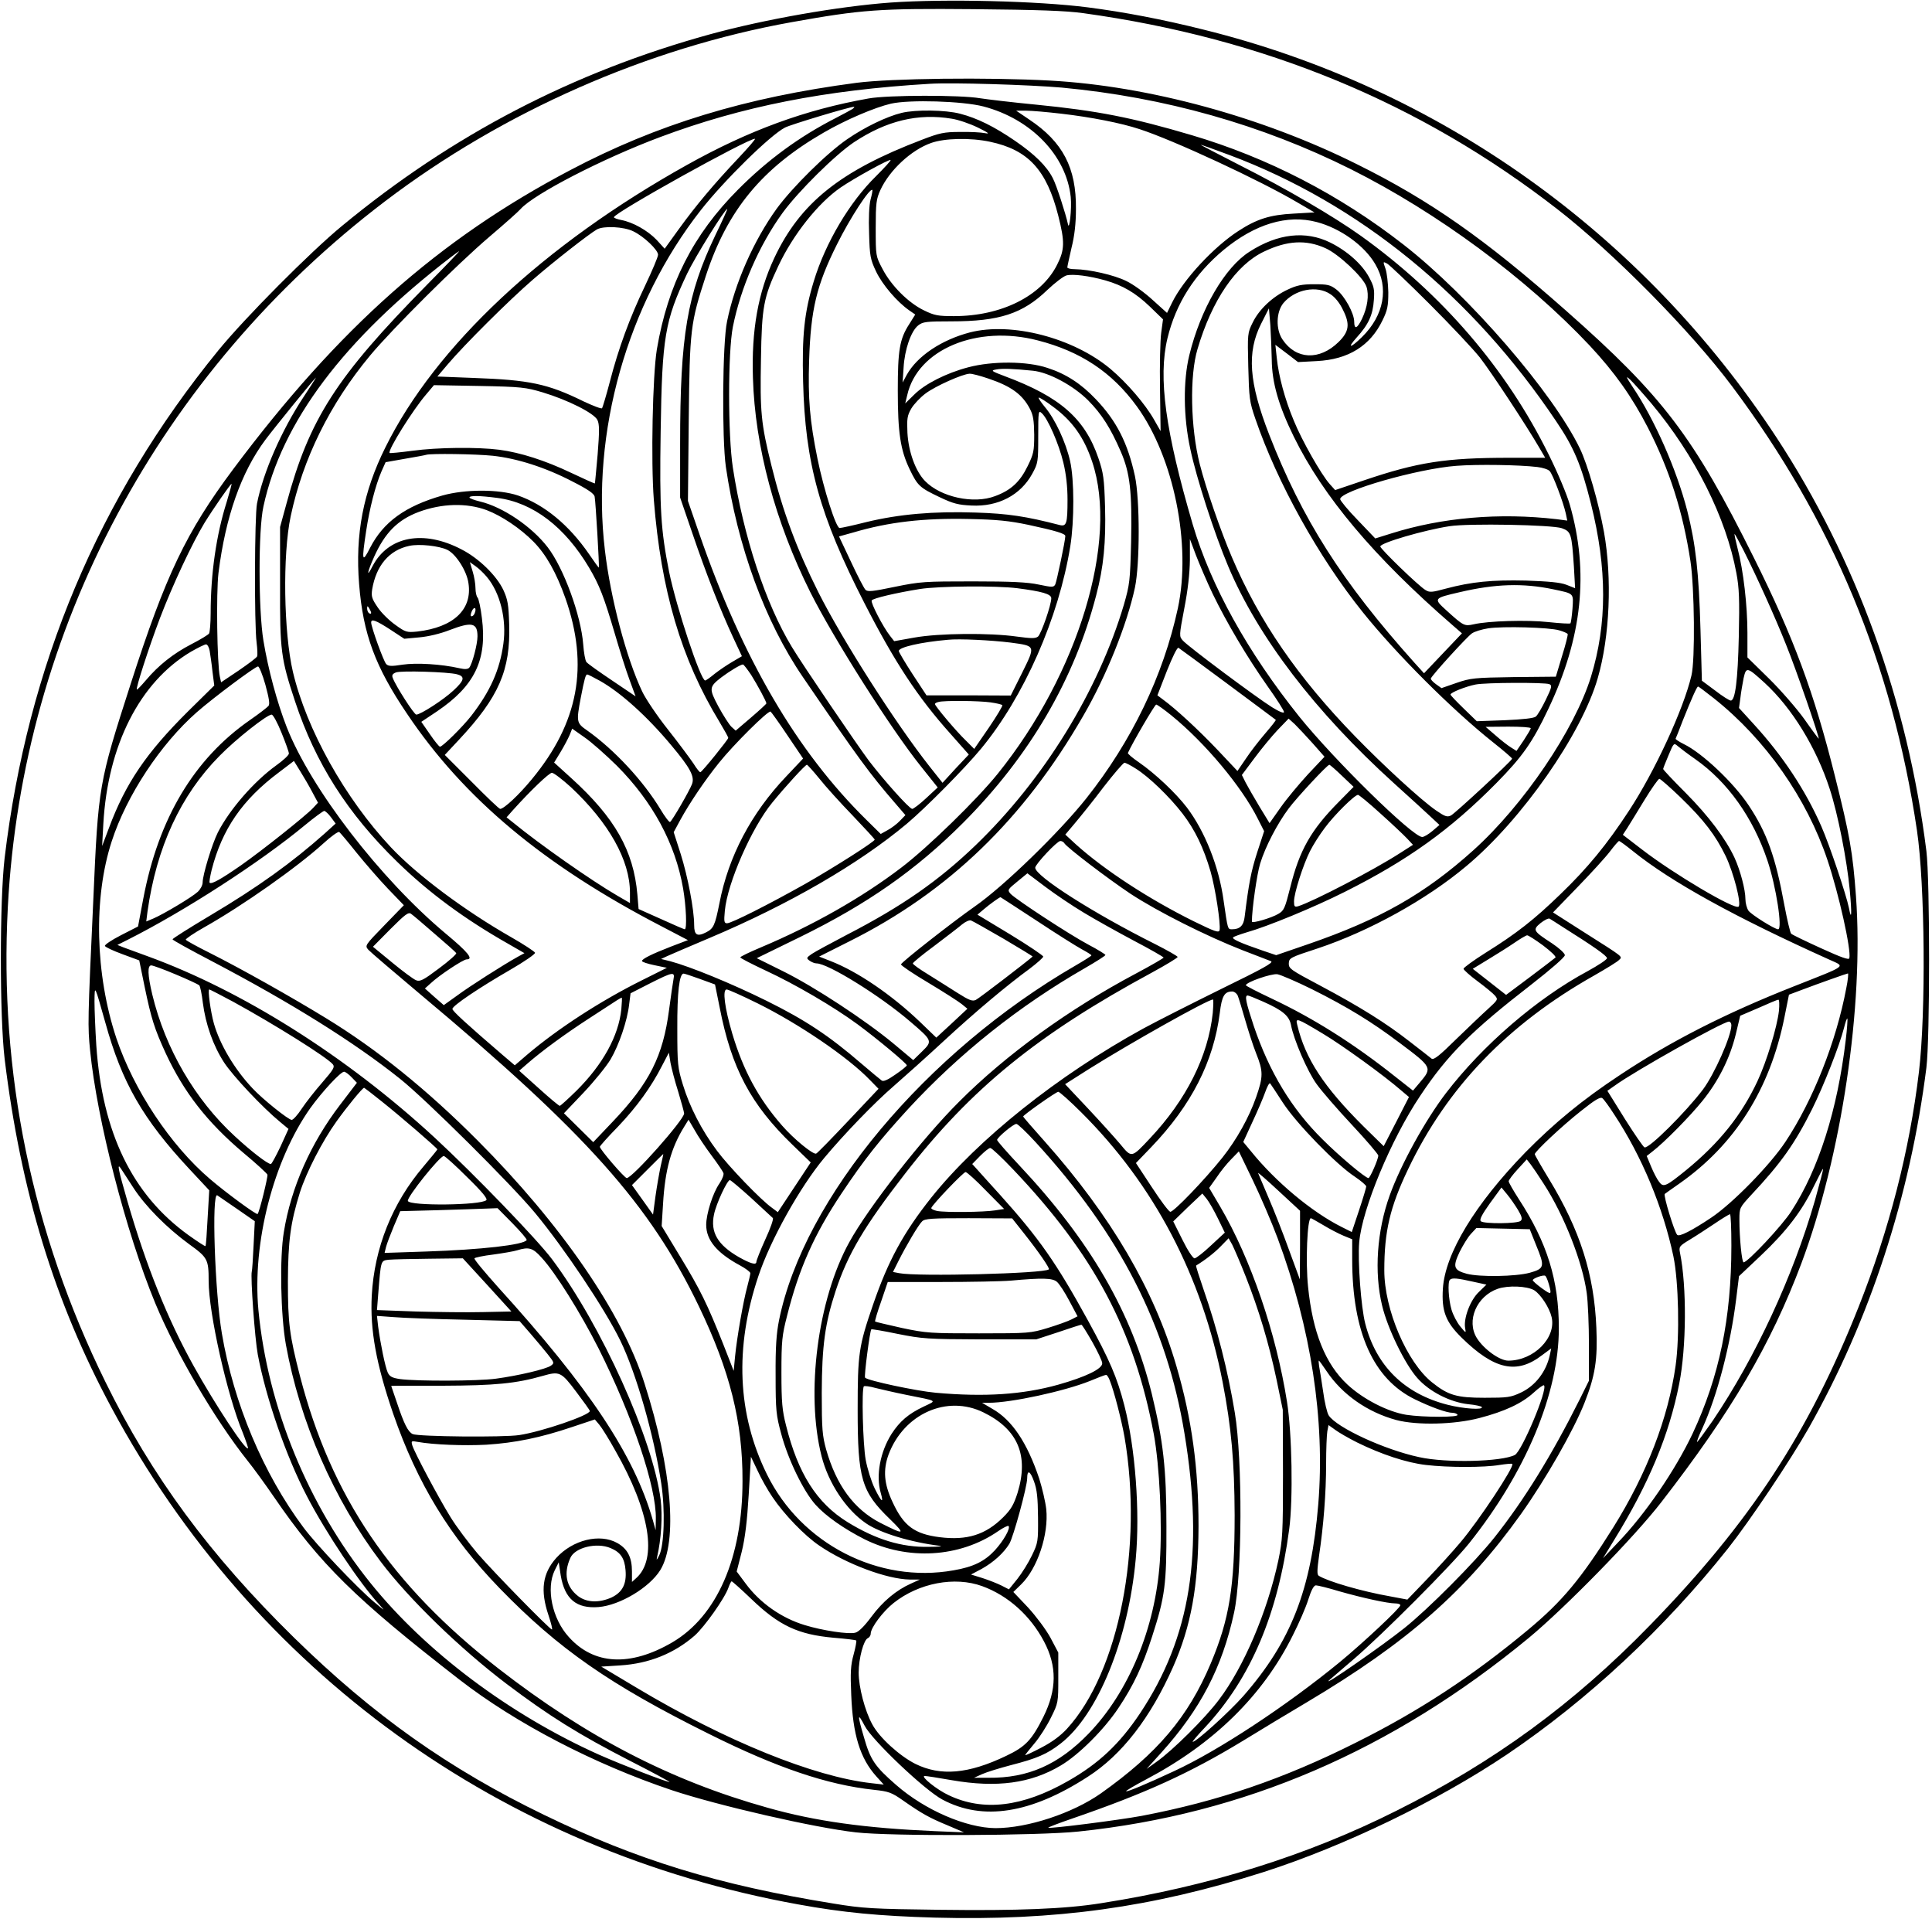 <?xml version="1.0" encoding="UTF-8" standalone="yes"?>
<svg version="1.0" xmlns="http://www.w3.org/2000/svg" width="722pt" height="717pt" viewBox="0 0 963 956" preserveAspectRatio="xMidYMid meet">
  <g transform="translate(0,956) scale(0.1,-0.1)" fill="#000000" stroke="none">
    <path d="M4440 9549 c-260 -19 -626 -83 -900 -158 -683 -188 -1284 -500 -1835
-955 -158 -130 -483 -457 -617 -621 -597 -732 -950 -1570 -1065 -2530 -25
-216 -25 -787 0 -1000 81 -665 249 -1212 533 -1740 707 -1314 1944 -2208 3422
-2475 224 -41 405 -58 682 -66 601 -16 1081 50 1638 227 402 129 870 355 1216
588 401 271 783 627 1100 1026 107 135 310 438 402 600 304 538 505 1153 586
1795 18 145 18 934 0 1080 -94 750 -351 1457 -747 2061 -670 1021 -1684 1743
-2856 2033 -203 51 -398 88 -577 111 -248 32 -713 43 -982 24z m960 -53 c903
-125 1681 -447 2364 -978 280 -218 663 -606 869 -881 500 -668 799 -1384 922
-2214 40 -271 45 -907 10 -1203 -47 -394 -149 -789 -300 -1170 -250 -631 -542
-1077 -1040 -1588 -380 -391 -774 -680 -1266 -926 -444 -223 -934 -376 -1470
-460 -179 -29 -420 -38 -803 -33 -338 4 -385 7 -531 31 -576 93 -979 217
-1443 442 -475 230 -852 497 -1246 883 -421 413 -710 805 -941 1276 -366 744
-529 1538 -486 2365 72 1384 757 2665 1881 3519 587 446 1306 763 2025 892
352 63 436 69 905 65 325 -3 464 -8 550 -20z"/>
    <path d="M4270 9149 c-555 -73 -995 -207 -1429 -436 -655 -345 -1154 -788
-1678 -1489 -236 -316 -337 -529 -511 -1069 -160 -497 -162 -507 -187 -1080
-28 -605 -28 -627 -16 -748 34 -345 179 -908 325 -1261 105 -252 297 -580 461
-786 29 -36 88 -117 131 -180 229 -334 405 -507 923 -909 284 -220 673 -422
1060 -552 228 -76 711 -187 917 -210 172 -20 908 -17 1109 4 826 86 1563 403
2245 965 181 150 526 502 661 677 349 450 546 786 698 1190 200 534 312 1285
272 1830 -16 219 -31 305 -106 603 -103 412 -205 687 -402 1082 -302 607 -454
807 -938 1234 -405 358 -678 549 -1041 729 -473 236 -1038 390 -1529 417 -314
17 -794 11 -965 -11z m1023 -24 c512 -48 997 -185 1441 -407 431 -216 875
-544 1190 -879 125 -134 210 -254 290 -409 108 -211 174 -417 212 -665 20
-132 24 -492 5 -570 -39 -167 -183 -479 -312 -675 -109 -167 -206 -285 -341
-415 -131 -127 -219 -196 -373 -292 -60 -38 -110 -74 -110 -80 0 -5 32 -34 70
-62 39 -29 78 -61 87 -72 16 -19 14 -21 -35 -66 -29 -26 -100 -94 -160 -152
-81 -80 -110 -103 -121 -96 -7 6 -56 44 -109 85 -119 93 -247 173 -448 280
-145 77 -156 84 -155 110 1 27 7 30 145 75 255 85 540 242 740 410 276 230
575 658 655 937 60 207 72 498 31 728 -26 143 -81 335 -120 416 -134 278 -552
762 -880 1017 -318 248 -676 433 -1055 545 -297 88 -471 122 -775 152 -115 11
-241 26 -280 32 -98 17 -461 16 -555 -1 -316 -56 -597 -159 -905 -331 -714
-398 -1254 -903 -1504 -1408 -111 -223 -151 -434 -131 -682 20 -249 80 -411
239 -646 284 -423 682 -755 1268 -1059 l132 -69 -84 -32 c-98 -38 -145 -62
-145 -72 0 -5 28 -14 62 -21 l62 -13 -124 -62 c-207 -103 -419 -241 -570 -369
l-64 -55 -60 51 c-184 158 -251 220 -251 230 0 16 134 106 290 196 69 40 124
78 122 84 -2 6 -55 41 -118 77 -235 134 -472 312 -600 448 -230 245 -421 588
-489 875 -46 196 -52 583 -11 776 61 287 195 559 396 801 110 132 433 454 595
592 74 63 144 125 155 138 66 74 408 251 697 359 406 152 820 234 1343 265
113 7 497 -5 658 -19z m-391 -94 c237 -62 413 -244 435 -451 6 -57 -7 -174
-14 -135 -11 51 -57 194 -75 228 -30 60 -91 120 -189 187 -102 70 -188 113
-274 135 -72 19 -222 21 -291 4 -74 -18 -184 -71 -271 -131 -101 -69 -274
-240 -352 -347 -114 -158 -208 -370 -247 -561 -23 -108 -26 -583 -6 -725 58
-396 194 -770 384 -1048 278 -407 333 -482 462 -631 l49 -57 -27 -28 c-15 -16
-43 -37 -62 -47 l-34 -19 -71 70 c-348 342 -618 804 -833 1425 l-57 165 4 405
c5 453 8 480 86 719 107 326 280 535 587 712 110 64 254 125 335 144 93 21
357 13 461 -14z m-652 -12 c-8 -5 -46 -26 -85 -46 -182 -93 -341 -210 -487
-357 -223 -224 -349 -472 -404 -796 -21 -128 -30 -558 -15 -750 36 -452 136
-792 327 -1106 24 -40 44 -76 44 -80 0 -8 -129 -168 -139 -171 -3 -2 -19 18
-35 44 -17 25 -74 102 -127 169 -54 68 -111 153 -128 189 -79 167 -158 465
-186 705 -70 586 111 1226 478 1694 116 148 347 375 420 412 26 14 321 103
342 103 6 1 3 -4 -5 -10z m1040 -24 c148 -17 300 -47 390 -77 170 -55 602
-256 788 -366 l84 -49 -104 -6 c-118 -6 -184 -27 -276 -87 -122 -79 -274 -242
-330 -357 l-25 -51 -71 64 c-39 36 -98 79 -132 95 -60 30 -184 58 -256 59 -21
0 -38 4 -38 9 0 5 10 49 21 98 15 59 22 122 22 193 2 205 -65 334 -233 446
l-65 44 50 0 c28 0 106 -7 175 -15z m-546 -25 c33 -5 91 -25 130 -44 53 -26
62 -33 36 -28 -19 4 -75 7 -125 6 -79 0 -102 -5 -190 -39 -407 -155 -607 -315
-736 -590 -80 -171 -114 -358 -106 -598 10 -340 111 -717 286 -1067 117 -233
402 -682 552 -869 l83 -104 -57 -53 c-32 -30 -64 -54 -70 -54 -14 0 -142 143
-216 240 -62 83 -335 485 -384 567 -131 216 -241 550 -294 893 -25 162 -25
576 0 703 39 195 131 407 248 568 78 107 263 290 356 352 162 107 318 145 487
117z m-1064 -197 c-120 -127 -211 -235 -297 -354 l-70 -97 -40 44 c-45 47
-118 88 -176 99 -20 4 -37 10 -37 14 1 22 665 391 703 391 5 0 -33 -44 -83
-97z m1255 82 c190 -40 282 -140 340 -369 33 -130 32 -169 -6 -244 -78 -156
-278 -256 -514 -256 -79 0 -97 3 -150 29 -77 37 -163 123 -206 206 -34 64 -34
65 -34 204 0 124 3 145 23 189 46 100 154 200 253 235 67 24 196 27 294 6z
m1193 -66 c646 -242 1208 -700 1628 -1326 90 -133 125 -217 174 -412 81 -323
81 -599 0 -863 -82 -264 -336 -639 -586 -864 -242 -218 -466 -345 -823 -468
l-160 -55 -68 23 c-111 38 -155 58 -146 66 4 4 35 15 68 25 103 29 334 124
489 202 313 157 525 309 755 542 129 131 180 203 258 368 170 357 204 682 108
1018 -14 50 -61 162 -106 252 -211 427 -530 798 -934 1088 -137 98 -377 238
-603 352 -111 57 -200 103 -197 103 4 0 68 -23 143 -51z m-1761 -105 c-132
-129 -253 -333 -311 -525 -47 -154 -59 -271 -53 -499 10 -408 83 -670 306
-1105 150 -293 265 -468 428 -650 l92 -104 -66 -70 -65 -71 -65 82 c-171 217
-433 628 -554 868 -108 216 -177 401 -234 632 -52 209 -57 268 -52 529 4 262
13 309 87 466 73 155 198 313 310 390 67 46 243 143 249 137 3 -2 -30 -38 -72
-80z m-28 -118 c-7 -28 -10 -94 -7 -169 3 -111 6 -128 35 -189 31 -65 104
-151 166 -194 l29 -20 -30 -48 c-48 -74 -57 -130 -57 -331 0 -210 13 -296 59
-392 40 -83 50 -92 151 -140 67 -32 93 -38 157 -41 133 -7 245 52 303 158 29
53 30 59 30 187 0 126 1 131 18 115 30 -27 85 -153 107 -245 14 -57 21 -121
21 -185 0 -121 -5 -136 -40 -127 -166 43 -257 57 -418 62 -211 7 -381 -8 -543
-47 -67 -17 -127 -30 -135 -30 -18 0 -79 192 -110 344 -39 191 -48 303 -42
490 8 255 37 376 139 580 65 131 163 281 176 271 2 -2 -2 -23 -9 -49z m-774
-178 c-140 -294 -175 -498 -175 -1039 l0 -267 61 -178 c70 -206 140 -383 203
-519 l44 -94 -46 -27 c-26 -15 -66 -42 -89 -60 -23 -19 -44 -34 -48 -34 -23 0
-144 366 -180 542 -41 207 -48 311 -42 698 7 473 21 553 132 788 39 82 188
322 200 322 2 0 -25 -60 -60 -132z m2998 67 c118 -31 238 -117 292 -210 69
-117 44 -255 -66 -363 -57 -56 -77 -59 -28 -4 61 67 82 114 87 189 4 53 0 68
-24 113 -35 65 -109 131 -194 173 -122 60 -261 45 -402 -46 -123 -78 -244
-286 -300 -516 -31 -127 -30 -307 5 -467 30 -144 121 -424 189 -585 148 -352
434 -726 826 -1081 75 -68 157 -142 182 -166 l45 -42 -35 -30 c-19 -16 -42
-30 -51 -30 -47 -1 -439 384 -613 600 -259 324 -440 651 -531 958 -136 464
-173 731 -126 927 42 174 135 320 280 441 156 129 317 178 464 139z m-3407
-46 c53 -25 124 -93 124 -117 0 -11 -29 -79 -64 -153 -78 -163 -133 -313 -176
-479 -18 -69 -36 -128 -39 -133 -4 -4 -45 12 -92 34 -179 88 -269 107 -550
117 l-179 7 51 60 c82 97 306 320 424 422 106 92 279 227 320 251 34 19 134
14 181 -9z m3450 -84 c66 -29 189 -145 205 -192 14 -43 5 -103 -22 -160 -24
-50 -39 -55 -39 -15 0 42 -48 129 -88 160 -31 24 -44 27 -111 27 -61 0 -87 -5
-133 -27 -75 -35 -142 -98 -174 -164 -26 -52 -26 -56 -22 -221 4 -156 6 -174
35 -258 110 -321 316 -691 536 -965 166 -207 444 -485 649 -648 53 -42 96 -79
95 -82 -5 -14 -285 -273 -305 -283 -19 -9 -30 -5 -75 26 -74 51 -261 223 -402
368 -285 293 -479 575 -614 892 -56 130 -130 344 -161 466 -46 181 -51 440
-11 573 72 244 192 420 332 486 115 55 209 60 305 17z m-4477 -182 c-454 -461
-587 -669 -701 -1091 l-32 -117 0 -290 c-1 -327 4 -366 75 -580 102 -308 262
-559 510 -800 157 -153 336 -285 555 -409 l78 -45 -33 -18 c-72 -40 -240 -147
-302 -193 l-67 -48 -47 41 -47 42 29 26 c41 39 162 119 179 119 36 0 7 36
-105 129 -326 273 -671 721 -792 1029 -48 123 -92 286 -116 431 -25 151 -26
551 0 668 91 422 400 833 937 1245 19 15 37 27 39 28 3 0 -69 -75 -160 -167z
m4997 -97 c105 -105 218 -225 251 -267 54 -69 230 -336 297 -451 l28 -48 -179
0 c-318 0 -457 -22 -723 -112 l-145 -49 -27 30 c-42 47 -139 217 -179 316 -45
107 -76 224 -85 313 l-7 65 57 -43 56 -43 94 5 c157 8 266 76 327 203 25 51
29 72 29 140 -1 44 -7 97 -14 117 -13 37 -13 37 8 26 11 -6 107 -97 212 -202z
m-1616 118 c87 -25 150 -62 221 -130 l66 -64 -9 -67 c-5 -37 -8 -162 -6 -279
l3 -211 -32 56 c-44 78 -135 184 -218 254 -185 155 -493 235 -700 182 -142
-37 -263 -118 -315 -211 l-21 -39 5 75 c5 89 37 182 73 210 23 18 40 20 165
20 239 0 356 38 479 157 37 35 80 68 95 72 32 8 113 -2 194 -25z m1122 -69
c23 -15 47 -45 63 -80 35 -70 29 -107 -23 -158 -95 -93 -212 -88 -279 12 -35
51 -32 138 4 182 58 69 168 90 235 44z m-293 -326 c1 -114 34 -229 110 -384
147 -299 399 -599 792 -940 l46 -40 -95 -100 -94 -99 -49 54 c-361 403 -558
713 -723 1136 -101 260 -112 409 -40 552 l39 77 7 -85 c3 -47 6 -124 7 -171z
m-1166 96 c214 -55 370 -159 493 -328 185 -254 273 -690 205 -1007 -73 -337
-230 -662 -456 -947 -135 -170 -412 -439 -556 -539 -110 -77 -368 -279 -368
-289 -1 -5 61 -47 137 -92 75 -45 150 -93 166 -106 l28 -23 -77 -72 -78 -72
-81 78 c-141 135 -312 252 -447 304 l-56 22 151 76 c494 247 869 609 1166
1125 116 200 218 456 257 638 25 118 25 439 0 556 -36 165 -91 274 -195 383
-73 77 -148 126 -241 156 -101 34 -275 35 -395 3 -110 -29 -216 -83 -269 -136
l-45 -44 10 41 c51 228 347 352 651 273z m-25 -151 c80 -8 202 -74 276 -148
68 -69 111 -137 162 -254 47 -108 57 -201 52 -451 -5 -195 -7 -212 -36 -313
-128 -431 -399 -871 -738 -1198 -185 -178 -367 -305 -644 -448 -80 -42 -158
-84 -174 -95 -27 -19 -28 -21 -10 -34 10 -7 25 -13 34 -13 57 0 317 -161 467
-290 111 -95 112 -97 59 -149 l-44 -43 -98 82 c-141 117 -394 283 -549 360
l-133 66 217 106 c336 165 577 334 811 568 331 332 555 714 664 1135 37 140
49 265 44 442 -4 139 -8 168 -33 241 -67 197 -191 306 -465 408 -69 26 -73 29
-45 34 30 6 84 4 183 -6z m-222 -39 c113 -38 169 -78 207 -150 17 -32 21 -58
22 -130 0 -82 -3 -96 -33 -157 -38 -78 -83 -120 -162 -149 -107 -41 -271 -5
-349 75 -48 49 -83 147 -88 241 -3 70 -1 85 19 120 13 22 45 56 72 76 48 36
184 97 219 98 10 1 52 -10 93 -24z m3306 -125 c216 -258 372 -568 423 -845 14
-74 16 -131 12 -315 -5 -222 -18 -320 -40 -320 -7 0 -42 22 -78 50 l-66 49 -7
253 c-8 289 -24 428 -66 594 -53 206 -163 455 -272 617 -34 52 -36 58 -13 37
15 -14 63 -68 107 -120z m-6719 33 c-109 -165 -201 -374 -232 -531 -12 -59
-14 -602 -2 -693 4 -31 5 -62 3 -68 -2 -7 -44 -38 -92 -71 l-88 -59 -6 27
c-14 62 -19 420 -7 518 35 280 113 502 234 664 44 59 248 310 252 310 1 0 -27
-44 -62 -97z m1192 23 c126 -38 257 -104 273 -138 10 -21 10 -55 1 -170 -7
-79 -13 -144 -14 -146 -1 -1 -53 22 -116 52 -132 63 -255 102 -360 116 -109
14 -308 12 -433 -5 -61 -8 -112 -13 -114 -11 -11 12 117 217 184 294 l37 44
226 -4 c210 -4 232 -7 316 -32z m2542 -70 c97 -71 156 -153 197 -276 132 -394
-69 -1056 -471 -1555 -103 -128 -349 -368 -481 -468 -194 -148 -438 -287 -699
-397 -57 -24 -103 -46 -103 -50 0 -4 57 -33 127 -66 145 -67 340 -181 458
-268 99 -73 245 -195 245 -204 0 -4 -26 -25 -57 -46 -38 -27 -60 -36 -68 -30
-7 5 -53 43 -102 85 -160 138 -279 217 -473 313 -174 86 -379 170 -480 197
l-45 11 30 14 c17 8 111 48 210 90 398 168 746 370 985 570 95 80 288 275 370
374 214 259 387 651 445 1010 20 126 20 330 -1 423 -21 94 -75 210 -125 269
-22 27 -36 48 -31 48 6 0 37 -20 69 -44z m-2790 -246 c120 -13 262 -58 396
-128 77 -39 109 -61 111 -76 5 -24 24 -350 21 -353 -1 -2 -23 29 -49 67 -100
145 -222 246 -354 292 -95 32 -263 32 -377 0 -185 -53 -294 -132 -360 -260
-40 -79 -43 -68 -20 83 17 113 46 226 76 296 l21 47 96 17 c53 9 102 18 107
20 22 7 245 4 332 -5z m5206 -56 c26 -3 54 -12 61 -20 15 -14 69 -157 81 -213
l7 -34 -53 7 c-285 33 -570 9 -824 -71 l-80 -25 -87 91 c-49 50 -88 98 -88
105 0 41 389 152 580 166 104 8 312 5 403 -6z m-6533 -174 c-52 -164 -80 -358
-80 -555 0 -49 -4 -95 -8 -101 -4 -6 -43 -30 -88 -53 -89 -46 -164 -105 -227
-180 -23 -27 -43 -48 -45 -46 -6 6 60 210 115 355 64 168 161 374 222 475 45
73 130 195 135 195 2 0 -9 -40 -24 -90z m1349 20 c178 -23 336 -144 457 -347
52 -88 74 -145 128 -328 24 -82 57 -187 74 -232 l30 -82 -117 79 c-64 43 -122
84 -128 92 -6 7 -13 47 -16 88 -11 144 -97 380 -177 484 -80 104 -224 201
-337 228 -29 7 -53 16 -53 20 0 10 48 10 139 -2z m-53 -61 c74 -28 168 -91
233 -157 63 -64 114 -154 160 -284 117 -336 65 -618 -168 -900 -64 -78 -139
-148 -158 -148 -5 0 -69 61 -142 135 l-134 134 71 76 c199 213 257 347 250
575 -3 98 -7 123 -29 171 -34 72 -122 158 -208 202 -190 100 -366 66 -444 -83
-32 -63 -27 -31 8 47 54 120 118 184 222 223 116 43 239 46 339 9z m2699 -73
c139 -30 185 -44 185 -56 0 -23 -43 -226 -50 -241 -8 -15 -15 -15 -82 -1 -55
12 -137 16 -328 16 -241 0 -262 -1 -389 -27 -111 -23 -136 -26 -147 -15 -7 7
-40 70 -72 139 l-60 127 72 20 c176 52 349 72 576 67 140 -3 199 -9 295 -29z
m2660 -17 c46 -17 49 -26 60 -191 l6 -108 -43 17 c-31 12 -88 17 -201 21 -170
4 -272 -6 -400 -40 -70 -19 -81 -20 -102 -7 -34 20 -225 205 -225 217 0 18
220 82 345 101 95 15 512 7 560 -10z m906 -111 c66 -131 157 -332 211 -468 49
-120 170 -470 163 -470 -1 0 -34 44 -71 97 -38 53 -117 144 -176 202 l-108
106 0 122 c0 136 -20 311 -49 421 -10 39 -17 72 -15 72 2 0 22 -37 45 -82z
m-2646 -217 c70 -144 171 -315 274 -461 45 -63 81 -120 81 -127 0 -8 -23 1
-60 24 -77 48 -419 303 -444 332 -19 21 -19 23 7 160 18 92 27 174 28 242 l0
104 30 -80 c17 -44 54 -131 84 -194z m-3815 220 c43 -21 97 -106 105 -166 20
-131 -74 -220 -255 -241 -52 -5 -58 -4 -109 33 -30 21 -70 60 -88 87 -30 44
-33 55 -28 90 20 119 85 196 185 217 50 11 149 0 190 -20z m196 -134 c67 -79
100 -212 83 -334 -18 -131 -65 -236 -160 -359 -43 -55 -143 -154 -156 -154 -4
0 -27 28 -50 62 l-43 62 78 52 c188 127 251 257 224 465 -6 51 -16 97 -22 103
-5 5 -10 26 -10 46 0 20 -6 58 -14 83 l-14 47 28 -20 c16 -11 41 -35 56 -53z
m5314 -62 c108 -23 103 -18 98 -97 -3 -38 -8 -71 -10 -73 -3 -3 -52 0 -109 6
-107 12 -302 6 -374 -11 -46 -10 -50 -8 -135 69 -66 60 -65 61 65 91 179 42
316 46 465 15z m-2670 5 c124 -16 170 -29 170 -50 0 -34 -50 -177 -66 -191
-13 -10 -32 -10 -106 0 -134 19 -387 17 -510 -5 l-101 -18 -21 27 c-34 43 -98
166 -91 176 6 11 122 38 240 57 96 15 381 17 485 4z m-3220 -123 c0 -5 -4 -5
-10 -2 -5 3 -10 14 -10 23 0 15 2 15 10 2 5 -8 10 -19 10 -23z m516 -2 c-3 -8
-10 -15 -15 -15 -7 0 -6 10 1 26 12 26 25 16 14 -11z m-421 -81 l70 -46 75 7
c45 4 104 18 150 36 112 43 140 37 140 -31 0 -39 -26 -138 -41 -156 -7 -8 -22
-9 -48 -3 -92 21 -216 28 -284 18 -56 -9 -72 -8 -82 3 -13 13 -75 185 -75 207
0 20 24 11 95 -35z m5827 -4 c21 -6 39 -14 42 -18 2 -4 -10 -53 -28 -110 l-31
-103 -210 -2 c-197 -3 -215 -5 -285 -29 l-75 -26 -28 20 c-15 11 -27 24 -25
28 6 17 182 210 205 225 13 9 49 20 81 25 72 11 305 5 354 -10z m-2735 -61
c126 -17 125 -14 58 -150 l-57 -114 -210 1 -210 0 -69 105 c-37 57 -68 109
-69 116 0 19 109 44 245 56 56 6 215 -2 312 -14z m-3992 -41 c3 -18 10 -64 14
-103 l9 -70 -132 -130 c-207 -206 -310 -357 -393 -580 l-34 -90 6 110 c22 393
182 707 436 858 35 20 69 37 76 37 7 0 15 -15 18 -32z m5075 -166 c129 -96
237 -176 239 -178 2 -2 -21 -31 -51 -66 -30 -35 -74 -91 -97 -126 l-43 -63
-100 106 c-95 100 -209 205 -271 250 l-28 21 47 121 c29 73 52 119 58 116 6
-4 117 -85 246 -181z m-2376 46 c33 -53 76 -133 76 -142 0 -3 -35 -35 -77 -71
l-76 -65 -22 20 c-11 11 -40 56 -64 100 -48 90 -47 98 15 146 40 30 94 63 107
64 4 0 22 -24 41 -52z m-2421 -50 c18 -67 23 -96 15 -105 -6 -7 -47 -39 -92
-70 -279 -194 -456 -490 -532 -891 l-26 -138 -84 -43 c-47 -24 -83 -48 -81
-54 2 -6 41 -24 87 -41 l84 -31 27 -132 c33 -159 49 -209 105 -331 91 -195
206 -343 387 -496 64 -53 118 -103 120 -109 3 -11 -40 -187 -49 -196 -5 -6
-155 104 -237 174 -198 169 -380 444 -467 702 -106 319 -115 700 -23 982 74
228 243 484 424 643 82 72 291 228 305 228 6 0 23 -42 37 -92z m7473 10 c136
-125 257 -322 324 -528 41 -125 86 -355 100 -504 11 -118 9 -160 -4 -90 -13
65 -97 315 -138 408 -78 178 -192 351 -338 510 l-72 79 7 51 c3 28 11 72 16
98 13 57 17 56 105 -24z m-6518 43 c41 -11 37 -30 -17 -80 -50 -47 -165 -121
-186 -121 -11 0 -102 142 -117 182 -6 14 -2 21 15 28 23 10 260 3 305 -9z
m711 -32 c104 -58 237 -178 357 -322 94 -112 118 -156 103 -194 -13 -34 -98
-181 -109 -188 -4 -3 -26 26 -48 63 -85 141 -230 297 -364 392 -55 38 -56 43
-33 165 18 93 24 115 32 115 4 0 31 -14 62 -31z m4733 -17 c15 -6 14 -14 -17
-78 -19 -39 -41 -77 -50 -84 -10 -8 -63 -14 -155 -18 l-139 -5 -65 63 c-36 35
-66 66 -66 70 0 10 75 40 125 50 49 10 343 11 367 2z m821 -71 c257 -204 463
-498 566 -806 57 -170 119 -448 109 -489 -2 -10 -39 3 -142 50 -77 35 -143 67
-148 72 -5 5 -20 69 -34 143 -44 241 -88 362 -178 497 -76 114 -232 261 -323
305 -24 12 -42 24 -41 27 2 3 18 44 36 91 42 105 70 169 76 169 3 0 38 -27 79
-59z m-3606 -20 c29 -4 55 -10 59 -14 3 -3 -27 -53 -67 -112 l-73 -106 -43 43
c-47 45 -153 171 -153 181 0 3 8 8 18 10 28 8 203 6 259 -2z m903 -66 c168
-137 349 -354 429 -513 l32 -63 -35 -107 c-30 -94 -41 -150 -62 -319 -5 -45
-24 -63 -63 -63 -22 0 -21 -2 -42 143 -23 169 -93 345 -183 464 -56 73 -158
169 -239 225 -32 22 -57 43 -55 47 23 51 134 241 141 241 5 0 40 -25 77 -55z
m-1914 -100 l77 -114 -85 -90 c-173 -182 -287 -397 -332 -631 -22 -110 -29
-126 -66 -145 -45 -23 -60 -14 -60 36 0 77 -32 243 -67 354 l-35 109 33 61
c46 84 122 197 193 285 72 90 245 262 257 255 4 -3 43 -57 85 -120z m-2523 15
c20 -49 37 -96 37 -104 0 -8 -28 -34 -63 -59 -111 -80 -232 -219 -291 -334
-29 -58 -76 -212 -76 -250 0 -13 -11 -34 -24 -46 -29 -27 -170 -111 -221 -133
l-36 -15 6 48 c45 321 165 581 359 777 82 84 237 206 260 206 7 0 29 -40 49
-90z m5139 -52 l60 -68 -82 -87 c-45 -49 -107 -123 -137 -166 l-55 -78 -50 82
c-27 45 -58 99 -69 120 l-19 38 62 83 c34 46 86 109 116 141 l55 57 30 -27
c16 -16 56 -58 89 -95z m1088 74 c0 -4 -16 -31 -35 -60 l-36 -53 -27 17 c-15
9 -50 36 -77 60 l-50 43 113 1 c61 0 112 -3 112 -8z m-4555 -187 c178 -179
291 -387 330 -612 15 -88 20 -203 8 -203 -3 0 -57 23 -118 51 l-112 50 -6 72
c-19 219 -112 383 -329 580 l-86 78 33 54 c18 30 38 68 45 85 l12 30 61 -43
c34 -23 106 -87 162 -142z m5375 33 c161 -113 288 -291 360 -506 43 -128 76
-342 53 -342 -17 0 -134 73 -148 93 -8 12 -15 38 -15 57 0 47 -25 142 -54 206
-44 95 -129 208 -243 323 -62 62 -113 116 -113 120 0 3 12 34 27 69 26 62 26
62 47 44 12 -10 50 -39 86 -64z m-6893 -165 l28 -52 -25 -27 c-38 -40 -253
-211 -360 -286 -98 -68 -146 -95 -155 -86 -3 2 2 31 10 64 52 203 153 350 335
486 l75 57 32 -52 c18 -29 45 -75 60 -104z m4104 118 c66 -41 169 -141 233
-224 63 -82 105 -170 140 -289 24 -84 51 -260 45 -292 -3 -15 -23 -8 -129 44
-222 110 -445 255 -588 384 l-52 48 48 57 c26 31 91 111 142 179 52 67 99 122
105 122 6 0 31 -13 56 -29z m-1577 -50 c30 -38 105 -121 166 -184 60 -63 110
-117 110 -120 0 -10 -198 -136 -345 -220 -183 -103 -369 -197 -391 -197 -15 0
-16 9 -11 63 13 138 133 412 236 538 66 81 165 189 173 189 3 0 31 -31 62 -69z
m2605 14 l58 -55 -72 -73 c-141 -142 -198 -243 -244 -429 -26 -103 -31 -115
-59 -131 -35 -21 -132 -49 -132 -39 0 61 25 237 41 289 26 85 86 200 143 276
42 56 192 217 202 217 3 0 32 -25 63 -55z m-3843 -57 c189 -177 294 -364 294
-525 l0 -52 -62 36 c-131 76 -389 257 -523 367 l-30 24 30 34 c88 98 182 188
196 188 9 0 52 -33 95 -72z m5530 -50 c118 -114 175 -189 226 -294 39 -82 79
-236 64 -251 -18 -18 -324 163 -482 285 l-95 73 21 32 c11 18 50 80 86 140 36
59 70 107 75 107 5 0 53 -42 105 -92z m-1494 -82 c57 -51 116 -107 132 -124
l29 -31 -69 -44 c-126 -81 -425 -237 -503 -262 -18 -5 -21 -2 -21 24 0 40 45
182 80 251 15 30 48 82 73 115 48 65 149 165 166 165 5 0 56 -42 113 -94z
m-5232 -18 l23 -31 -54 -49 c-163 -145 -332 -267 -571 -409 -104 -62 -188
-115 -188 -119 0 -4 89 -53 198 -110 392 -206 707 -402 937 -586 130 -104 555
-526 673 -669 144 -174 345 -474 423 -633 80 -164 168 -470 205 -714 20 -131
15 -307 -10 -358 -12 -24 -15 -27 -11 -10 21 90 28 205 18 287 -38 300 -294
868 -541 1198 -74 99 -388 424 -587 608 -438 404 -957 731 -1430 903 -49 18
-103 38 -120 44 l-30 12 50 25 c286 144 663 388 885 572 47 39 90 70 96 71 5
0 21 -14 34 -32z m127 -176 c43 -53 113 -134 157 -180 l79 -82 -98 -101 c-96
-99 -97 -100 -79 -121 11 -12 127 -111 259 -222 826 -691 1145 -1048 1389
-1556 155 -323 218 -575 217 -870 0 -382 -127 -673 -350 -804 -209 -122 -391
-113 -516 27 -83 91 -114 242 -70 332 l20 40 10 -66 c20 -117 78 -166 189
-157 106 9 253 97 307 184 88 143 58 504 -78 929 -111 352 -416 795 -833 1213
-252 253 -501 454 -755 609 -173 106 -422 246 -577 324 -64 32 -119 62 -122
67 -2 4 39 32 92 62 190 107 462 298 595 419 37 34 72 59 78 56 5 -4 44 -50
86 -103z m3528 47 c15 -23 216 -176 330 -252 134 -88 378 -211 560 -282 66
-25 129 -50 140 -54 16 -6 -38 -36 -247 -138 -146 -72 -322 -161 -390 -198
-426 -234 -823 -551 -1055 -841 -140 -176 -216 -316 -291 -534 -72 -209 -77
-245 -77 -525 0 -344 19 -408 161 -545 80 -78 73 -80 -49 -18 -131 68 -218
187 -269 365 -19 69 -22 101 -22 283 1 235 16 345 69 507 61 185 143 323 347
586 329 424 658 692 1231 1002 70 38 127 73 127 77 0 4 -51 33 -112 64 -308
154 -598 339 -598 381 0 17 109 133 125 133 8 0 17 -5 20 -11z m2835 -40 c190
-153 507 -328 980 -541 79 -36 93 -25 -180 -133 -337 -133 -611 -272 -865
-441 -189 -125 -326 -238 -471 -385 -252 -259 -401 -505 -412 -680 -7 -112 14
-166 93 -244 163 -160 275 -185 401 -88 l46 34 -7 -33 c-18 -83 -72 -153 -144
-187 -51 -24 -67 -26 -181 -26 -138 0 -181 12 -261 76 -126 100 -239 363 -239
559 0 194 28 315 119 505 194 407 497 722 926 964 61 35 117 69 125 78 18 18
28 10 -177 140 l-152 97 122 126 c67 69 140 149 162 178 21 28 42 52 45 52 4
0 35 -23 70 -51z m-2738 -306 c56 -34 169 -97 250 -140 82 -43 148 -81 148
-84 0 -3 -62 -39 -137 -79 -332 -176 -648 -404 -883 -640 -180 -179 -453 -528
-547 -700 -157 -284 -218 -752 -138 -1066 34 -134 122 -267 222 -335 68 -47
221 -94 368 -112 17 -2 -8 -5 -55 -5 -137 -3 -265 37 -405 123 -154 95 -247
242 -307 482 -19 74 -23 115 -23 263 0 158 3 186 28 283 59 235 135 406 272
611 112 168 190 266 333 422 253 274 550 511 879 700 57 33 103 62 103 66 0 3
-38 27 -84 51 -96 51 -363 226 -389 254 -16 19 -15 21 34 61 l50 41 89 -67
c49 -37 135 -95 192 -129z m-235 -40 c98 -65 200 -129 226 -143 26 -14 47 -27
47 -30 0 -3 -35 -25 -78 -50 -747 -432 -1356 -1160 -1479 -1769 -13 -65 -18
-133 -17 -276 0 -175 3 -198 28 -290 34 -128 111 -286 171 -353 50 -56 143
-121 244 -172 214 -107 475 -92 666 40 26 18 49 29 52 26 11 -11 -25 -74 -68
-121 -51 -55 -107 -83 -206 -100 -374 -67 -760 132 -930 478 -148 300 -162
633 -43 988 60 181 208 445 328 589 101 121 251 276 346 358 55 48 168 149
251 226 157 145 313 276 428 360 37 28 67 55 67 60 -1 6 -74 55 -164 110
l-164 99 32 27 c29 25 78 60 83 60 1 0 82 -53 180 -117z m-3000 -66 c56 -48
105 -91 107 -96 3 -4 -36 -39 -86 -76 -77 -58 -94 -67 -114 -59 -13 5 -67 45
-119 88 l-96 79 87 88 c74 74 90 86 103 76 9 -6 62 -51 118 -100z m5623 34
c151 -95 220 -143 220 -155 0 -7 -44 -36 -97 -65 -253 -136 -522 -368 -706
-608 -103 -135 -225 -356 -280 -509 -64 -178 -78 -383 -38 -549 27 -114 114
-293 176 -362 59 -67 163 -120 253 -130 34 -3 65 -10 68 -14 9 -16 -91 -9
-170 11 -216 55 -357 194 -411 405 -21 81 -38 312 -30 405 14 165 159 514 304
730 137 206 255 323 557 557 96 75 164 134 164 144 0 9 -28 35 -64 59 -94 61
-98 67 -57 101 19 15 39 25 45 22 6 -4 36 -22 66 -42z m-2788 -58 c81 -48 147
-88 145 -89 -33 -29 -268 -209 -283 -216 -17 -8 -33 -2 -90 34 -38 24 -104 66
-146 92 -43 26 -78 51 -78 56 0 4 48 44 108 88 59 45 121 92 137 106 17 14 37
23 45 20 8 -3 81 -44 162 -91z m2690 -34 c38 -29 66 -55 61 -60 -4 -4 -62 -48
-127 -97 l-119 -89 -83 65 -83 65 77 47 c43 26 102 63 131 83 29 20 58 37 63
37 6 0 42 -23 80 -51z m-6816 -144 c60 -25 113 -50 117 -54 5 -5 13 -44 18
-87 14 -108 51 -213 106 -298 44 -67 190 -223 280 -297 l41 -34 -40 -88 c-23
-48 -44 -87 -48 -87 -16 0 -98 63 -180 139 -198 182 -346 436 -411 706 -23 97
-25 145 -5 145 8 0 63 -20 122 -45z m2481 -24 c-3 -16 -13 -84 -22 -152 -30
-231 -97 -365 -282 -559 l-96 -101 -73 72 -73 72 97 102 c53 56 114 131 135
166 43 73 84 194 93 275 l7 55 96 49 c115 58 126 60 118 21z m133 1 l74 -27
23 -114 c59 -304 155 -484 363 -685 l91 -88 -82 -124 -82 -124 -28 21 c-56 39
-217 207 -275 285 -77 103 -136 218 -170 329 -26 84 -28 102 -28 280 -1 179
10 276 32 274 4 0 41 -12 82 -27z m3048 -50 c178 -89 299 -163 437 -267 165
-124 165 -124 101 -200 l-33 -39 -89 70 c-206 164 -408 291 -616 389 -70 33
-128 63 -128 66 0 15 126 59 157 55 17 -3 94 -36 171 -74z m2665 6 c-50 -268
-167 -562 -304 -768 -77 -116 -264 -307 -369 -377 -97 -65 -160 -97 -170 -86
-14 14 -70 197 -62 204 4 3 36 26 72 51 277 194 452 470 524 827 l23 115 64
24 c87 33 223 81 230 82 3 0 0 -33 -8 -72z m-8678 -173 c83 -300 187 -481 419
-730 l99 -106 -8 -137 c-4 -75 -8 -139 -11 -141 -2 -2 -40 23 -85 55 -280 202
-429 509 -459 946 -5 79 -9 177 -9 218 1 86 0 86 54 -105z m637 104 c206 -113
467 -276 497 -312 11 -14 3 -26 -53 -91 -36 -41 -82 -100 -102 -130 -20 -31
-43 -56 -50 -56 -16 0 -146 104 -195 157 -89 94 -163 218 -193 324 -17 61 -31
169 -23 169 4 0 57 -28 119 -61z m2614 -8 c206 -102 452 -269 561 -383 l42
-43 -151 -160 c-83 -88 -155 -162 -160 -163 -15 -6 -112 73 -170 140 -118 135
-193 274 -248 458 -38 129 -50 220 -28 220 8 0 77 -31 154 -69z m2394 37 c5
-13 21 -66 36 -118 15 -52 39 -128 55 -168 36 -90 36 -116 0 -219 -35 -100
-96 -210 -168 -301 -88 -110 -244 -273 -260 -270 -8 2 -49 57 -92 123 l-79
120 77 80 c200 209 310 425 341 668 10 84 23 107 62 107 10 0 23 -10 28 -22z
m127 -29 c97 -43 129 -71 138 -116 13 -72 82 -232 128 -295 25 -35 104 -126
176 -203 72 -77 131 -146 131 -153 0 -18 -41 -112 -49 -112 -15 0 -145 109
-229 193 -155 153 -265 336 -343 566 -39 118 -46 151 -30 151 5 0 40 -14 78
-31z m-3200 -38 c-14 -133 -92 -275 -224 -406 -42 -41 -79 -75 -83 -75 -4 0
-51 39 -105 88 l-97 87 39 34 c72 63 189 149 308 226 66 43 129 84 140 91 11
7 22 13 24 13 2 1 1 -25 -2 -58z m2948 -18 c-23 -216 -131 -432 -314 -626 -92
-98 -90 -97 -147 -28 -27 32 -100 113 -162 179 l-113 120 118 75 c202 127 593
347 619 347 3 0 2 -30 -1 -67z m2822 10 c-9 -80 -61 -252 -107 -350 -79 -169
-190 -308 -355 -443 -101 -82 -114 -88 -135 -59 -10 12 -28 47 -40 76 l-22 53
28 22 c59 45 188 176 250 253 80 99 137 213 166 332 l22 92 91 39 c49 22 94
41 99 41 5 1 6 -25 3 -56z m333 -145 c-41 -347 -135 -644 -271 -853 -45 -71
-218 -255 -238 -255 -9 0 -21 123 -21 213 0 59 1 60 59 123 149 159 217 255
304 429 58 117 136 316 158 402 7 29 15 51 17 48 2 -2 -1 -50 -8 -107z m-2605
31 c94 -56 303 -207 389 -282 l39 -33 -63 -123 -63 -122 -100 98 c-199 198
-291 338 -331 507 -9 36 -4 35 129 -45z m2035 43 c0 -54 -85 -245 -142 -321
-85 -112 -269 -296 -291 -288 -6 2 -50 66 -98 142 l-87 140 37 26 c102 74 538
318 569 319 6 0 12 -8 12 -18z m-5249 -333 c16 -53 29 -101 29 -107 0 -31
-258 -322 -286 -322 -11 0 -134 143 -134 156 0 4 40 49 90 100 95 100 166 198
220 304 l34 65 8 -50 c5 -27 22 -93 39 -146z m-1628 73 l26 -27 -84 -110
c-146 -191 -244 -411 -280 -633 -22 -129 -16 -417 10 -562 70 -385 239 -773
472 -1081 140 -186 397 -435 628 -610 212 -160 359 -252 620 -386 110 -56 197
-103 192 -103 -16 0 -236 85 -351 136 -446 200 -863 513 -1138 854 -312 387
-514 880 -560 1363 -31 335 75 746 259 1006 59 82 151 181 168 181 6 0 23 -12
38 -28z m4642 -127 c67 -103 266 -308 358 -368 31 -21 57 -43 57 -49 0 -5 -16
-59 -36 -119 l-36 -108 -52 26 c-149 75 -328 225 -450 376 l-39 47 45 98 c25
53 54 121 64 149 10 29 21 49 25 45 3 -4 32 -47 64 -97z m-4491 6 c93 -74 276
-232 276 -238 0 -2 -31 -40 -69 -85 -156 -183 -245 -406 -258 -644 -9 -171 22
-341 107 -589 120 -347 283 -614 530 -869 293 -302 548 -480 1043 -726 339
-169 590 -254 823 -279 74 -8 88 -13 145 -53 93 -65 130 -86 222 -124 l82 -35
-145 6 c-347 15 -595 49 -835 117 -482 135 -901 352 -1340 693 -535 416 -834
857 -990 1459 -52 202 -60 263 -60 471 1 203 13 293 60 444 33 102 111 254
182 353 53 74 130 168 138 168 1 0 42 -31 89 -69z m3485 -53 c364 -362 602
-816 705 -1344 44 -228 59 -398 60 -664 0 -357 -26 -518 -119 -739 -113 -268
-266 -448 -548 -648 -141 -99 -365 -173 -525 -173 -146 1 -352 90 -495 215
-107 93 -129 126 -161 239 -33 112 -32 125 4 56 37 -72 299 -321 388 -368 201
-107 440 -70 724 114 170 109 312 293 425 547 90 204 126 401 127 702 0 288
-33 534 -110 797 -111 382 -326 749 -658 1122 -58 65 -106 120 -106 123 0 7
164 123 175 123 6 0 58 -46 114 -102z m2657 -11 c138 -209 243 -462 295 -707
26 -125 32 -397 11 -545 -37 -262 -144 -539 -310 -805 -161 -257 -254 -369
-426 -512 -275 -229 -541 -404 -856 -561 -362 -182 -691 -294 -1070 -366 -113
-21 -459 -65 -465 -59 -2 2 53 23 123 47 360 124 582 225 847 386 88 54 232
141 320 193 501 298 793 555 1066 937 123 173 263 418 317 555 53 134 66 216
59 374 -11 266 -81 486 -236 741 -39 64 -71 120 -71 124 0 13 136 141 230 215
70 56 97 72 107 64 7 -5 34 -42 59 -81z m-4499 -205 c30 -40 57 -80 59 -87 3
-8 -6 -31 -20 -52 -33 -47 -66 -152 -66 -206 0 -76 53 -140 168 -202 28 -15
52 -33 52 -39 0 -6 -7 -36 -15 -66 -20 -72 -52 -256 -61 -348 l-7 -73 -52 133
c-80 201 -114 271 -215 437 l-92 152 7 112 c10 168 40 278 106 384 l21 34 31
-53 c16 -29 54 -86 84 -126z m1613 69 c422 -460 656 -917 744 -1454 98 -593
31 -1015 -221 -1394 -102 -153 -206 -251 -359 -338 -227 -130 -423 -153 -595
-71 -59 27 -143 95 -120 96 8 0 68 -9 135 -21 225 -39 394 -16 543 73 90 53
217 180 288 287 76 114 120 208 168 357 64 198 72 258 71 549 0 287 -16 425
-73 660 -100 405 -305 760 -660 1138 -61 65 -111 122 -111 127 0 12 81 80 96
80 7 0 49 -40 94 -89z m-110 -138 c404 -425 604 -802 701 -1319 29 -157 43
-451 30 -638 -23 -330 -155 -648 -355 -855 -150 -155 -302 -222 -499 -220
l-72 0 40 18 c22 10 87 30 144 45 129 33 180 55 247 107 185 143 338 516 375
920 22 236 -2 554 -57 767 -36 139 -73 225 -181 422 -157 286 -242 408 -437
625 -55 60 -108 120 -120 133 l-20 22 39 40 c22 22 44 40 51 40 7 0 58 -48
114 -107z m1318 -342 c167 -449 237 -906 203 -1325 -35 -428 -136 -686 -374
-958 -70 -79 -234 -228 -252 -228 -4 0 24 33 63 74 227 244 362 563 418 986
20 151 14 478 -11 635 -54 343 -181 713 -332 971 l-56 95 37 52 c19 29 52 70
73 91 l38 39 70 -145 c38 -79 94 -209 123 -287z m-3075 358 c-7 -33 -19 -101
-26 -151 l-12 -90 -52 73 -53 74 77 77 c43 43 78 78 79 78 1 0 -5 -27 -13 -61z
m-965 -54 c76 -74 103 -108 96 -115 -26 -26 -383 -30 -391 -4 -6 18 159 224
179 224 6 0 58 -47 116 -105z m5367 -34 c101 -156 193 -389 214 -544 6 -43 11
-159 11 -258 l0 -179 -46 -93 c-141 -282 -279 -504 -424 -687 -99 -125 -331
-358 -450 -453 -114 -91 -414 -299 -375 -260 6 5 60 52 120 103 144 123 492
472 578 580 282 353 447 747 447 1071 0 240 -58 427 -200 645 -27 42 -50 82
-50 88 0 6 20 33 45 60 l45 49 19 -24 c10 -13 40 -57 66 -98z m-7031 -18 c60
-93 166 -200 278 -282 93 -67 98 -76 98 -184 0 -159 92 -569 170 -756 16 -41
28 -76 26 -78 -12 -12 -162 215 -270 409 -130 233 -237 499 -331 823 -46 159
-53 194 -32 162 7 -11 34 -53 61 -94z m8382 -66 c-109 -377 -296 -781 -508
-1095 -39 -56 -74 -104 -78 -107 -5 -3 6 27 25 67 75 164 141 418 169 646 l14
113 108 102 c128 121 206 223 265 346 24 49 45 89 46 87 2 -2 -17 -73 -41
-159z m-4132 51 l91 -92 -45 -7 c-57 -9 -247 -11 -289 -3 -18 4 -30 10 -29 15
6 18 160 179 171 179 6 0 52 -41 101 -92z m1566 -272 l-1 -171 -54 147 c-29
81 -75 198 -102 260 -26 62 -50 117 -52 123 -2 5 44 -35 102 -89 l107 -99 0
-171z m-2734 233 c54 -50 102 -94 106 -98 5 -4 -12 -52 -37 -106 -25 -55 -45
-106 -45 -113 0 -17 -30 -8 -87 24 -106 61 -143 124 -124 213 11 54 66 171 79
171 4 0 53 -41 108 -91z m3820 -57 c20 -33 23 -47 14 -55 -14 -15 -185 -16
-199 -2 -8 8 7 35 46 90 l57 78 28 -34 c16 -19 40 -54 54 -77z m-6384 4 l88
-61 -6 -120 c-3 -66 -7 -125 -9 -131 -7 -25 15 -333 30 -414 41 -218 141 -507
245 -706 94 -181 264 -435 359 -538 33 -37 32 -36 -23 10 -84 70 -289 286
-353 372 -201 269 -348 619 -407 967 -35 203 -52 705 -23 689 6 -4 51 -35 99
-68z m4889 -48 l34 -70 -69 -64 c-37 -35 -74 -64 -82 -64 -8 0 -35 41 -60 92
l-46 92 72 70 73 69 22 -27 c12 -15 37 -59 56 -98z m-3516 -24 c41 -42 73 -79
70 -83 -14 -24 -227 -48 -499 -57 l-209 -7 7 29 c4 16 22 63 39 104 l32 75
190 5 c105 3 214 7 242 8 l53 2 75 -76z m6075 -112 c0 -359 -60 -651 -193
-935 -86 -182 -236 -402 -373 -544 l-74 -78 58 95 c170 276 272 520 322 775
36 181 38 485 4 652 -6 31 -4 34 47 65 30 18 85 54 124 80 38 26 73 47 78 48
4 0 7 -71 7 -158z m-3524 60 c69 -87 128 -172 122 -177 -22 -21 -655 -37 -746
-19 l-31 6 26 52 c39 78 101 183 119 200 13 14 48 16 232 16 l217 -1 61 -77z
m1489 44 c31 -19 77 -43 101 -53 l44 -18 0 -100 c0 -362 105 -597 313 -698 80
-39 158 -67 187 -67 10 0 22 -4 25 -10 8 -13 -169 -13 -255 0 -93 15 -216 78
-295 152 -109 102 -172 259 -195 486 -13 125 -4 342 14 342 2 0 29 -15 61 -34z
m1062 -101 c44 -107 42 -116 -32 -137 -71 -19 -248 -22 -314 -5 -65 18 -71 34
-36 108 17 34 42 75 57 91 l27 29 133 -3 133 -3 32 -80z m-1448 -155 c65 -165
115 -330 154 -515 l31 -150 1 -320 c0 -299 -2 -327 -23 -430 -55 -257 -172
-531 -296 -695 -69 -92 -231 -253 -312 -310 l-49 -35 75 83 c193 214 302 423
361 695 41 185 43 763 4 997 -35 213 -89 423 -156 615 -22 64 -39 117 -37 119
46 28 92 64 123 96 l39 40 18 -32 c9 -18 40 -89 67 -158z m-3510 94 c69 -74
196 -278 285 -454 170 -339 288 -691 285 -848 l-1 -57 -14 50 c-93 324 -316
660 -773 1163 -66 74 -119 137 -116 142 2 4 45 13 95 19 50 7 103 16 118 21
58 18 78 12 121 -36z m-271 -136 l121 -133 -142 -3 c-78 -2 -229 0 -335 3
l-193 7 6 77 c14 174 12 169 53 174 21 2 112 4 203 5 l166 2 121 -132z m5292
4 c15 -55 14 -56 -35 -21 -25 18 -45 36 -45 40 0 9 52 28 62 22 4 -2 12 -20
18 -41z m-2452 11 c12 -10 40 -53 62 -95 l41 -77 -29 -15 c-17 -9 -70 -28
-119 -43 -86 -26 -94 -27 -343 -27 -241 0 -262 1 -385 27 -71 16 -131 30 -133
32 -2 2 11 47 30 100 l33 97 265 0 c146 0 303 3 350 7 155 14 206 13 228 -6z
m2072 1 l69 -15 -38 -37 c-43 -41 -77 -132 -68 -180 5 -26 4 -26 -24 8 -16 19
-36 57 -44 84 -15 51 -20 138 -8 149 10 11 38 8 113 -9z m307 -43 c33 -21 76
-87 87 -134 24 -103 -89 -217 -216 -217 -43 0 -122 57 -157 113 -53 86 -1 208
104 245 52 18 146 14 182 -7z m-5329 -147 l272 -7 53 -61 c29 -34 69 -81 87
-104 33 -42 34 -44 16 -57 -23 -17 -163 -50 -275 -65 -90 -12 -393 -13 -476
-2 -40 6 -52 12 -62 32 -13 28 -37 146 -48 229 l-6 54 83 -6 c46 -4 206 -10
356 -13z m3126 -110 c27 -48 50 -96 50 -107 1 -28 -82 -68 -220 -107 -176 -49
-365 -62 -610 -40 -98 9 -337 60 -352 75 -6 6 24 234 31 241 2 2 61 -8 133
-23 121 -24 147 -26 409 -27 l280 0 110 36 c61 21 112 37 115 37 3 1 27 -38
54 -85z m1168 -146 c78 -117 204 -205 348 -244 103 -27 288 -23 414 10 127 33
212 73 271 127 25 23 48 39 51 36 20 -19 -110 -328 -145 -347 -65 -34 -342
-41 -477 -11 -173 37 -411 147 -451 208 -8 12 -21 66 -28 120 -8 54 -17 110
-20 126 -2 15 -3 27 -1 27 2 0 19 -24 38 -52z m-3740 -103 c37 -49 68 -92 68
-96 0 -21 -239 -103 -352 -120 -78 -12 -501 -8 -531 5 -23 11 -43 50 -78 155
-16 47 -29 85 -29 85 0 1 116 1 258 1 260 1 364 11 497 49 84 24 92 21 167
-79z m2659 58 c22 -54 59 -199 74 -283 94 -549 -28 -1172 -286 -1454 -33 -36
-75 -67 -129 -95 -44 -23 -80 -40 -80 -37 0 2 21 28 46 58 25 29 62 87 82 128
37 74 37 76 37 200 l0 125 -39 74 c-23 42 -71 106 -112 151 l-73 77 39 38 c81
79 138 249 125 375 -4 36 -20 104 -35 152 -60 179 -135 292 -234 348 l-51 30
34 0 c112 0 377 58 502 108 41 17 77 31 82 31 4 1 12 -11 18 -26z m-1016 -73
c164 -33 156 -27 89 -59 -76 -36 -119 -73 -160 -136 -57 -90 -79 -208 -54
-294 16 -56 4 -47 -30 22 -17 35 -37 99 -45 143 -14 76 -21 355 -9 366 3 3 29
0 57 -8 29 -7 97 -23 152 -34z m387 -88 c172 -84 227 -215 170 -401 -19 -59
-32 -82 -71 -121 -88 -88 -181 -117 -317 -100 -126 16 -180 56 -235 175 -43
91 -48 160 -20 237 77 204 292 299 473 210z m-1834 -192 c172 -302 210 -539
103 -634 l-21 -19 0 52 c0 71 -22 113 -73 142 -87 49 -222 16 -304 -74 -69
-77 -81 -162 -39 -286 13 -39 21 -71 17 -71 -10 0 -282 277 -370 378 -44 52
-106 134 -136 183 -61 99 -179 321 -190 357 -6 22 -5 23 27 17 78 -14 230 -20
342 -14 143 9 270 35 427 88 l114 38 22 -26 c12 -14 49 -73 81 -131z m3697 42
c120 -59 246 -101 343 -112 111 -13 290 -13 366 0 33 5 62 8 64 5 12 -12 -165
-280 -258 -390 -37 -44 -112 -127 -166 -183 l-99 -103 -85 16 c-143 25 -313
75 -357 103 -9 6 -8 29 2 101 22 146 35 313 35 457 0 72 3 145 6 162 l6 31 32
-23 c17 -13 67 -42 111 -64z m-2914 -273 c57 -85 160 -192 233 -241 133 -91
336 -167 450 -169 l51 0 -44 -20 c-74 -33 -141 -89 -198 -166 -35 -47 -63 -75
-80 -79 -33 -9 -165 11 -252 38 -116 35 -224 111 -295 208 l-44 59 25 98 c17
69 27 153 35 286 l11 188 33 -69 c17 -38 51 -98 75 -133z m1323 -99 c1 -120 0
-128 -30 -190 -17 -36 -50 -89 -73 -118 l-42 -52 -37 19 c-20 10 -63 27 -94
37 l-58 18 53 28 c59 33 109 78 138 125 20 33 89 285 89 327 0 44 15 37 34
-16 15 -41 19 -81 20 -178z m-2131 -154 c50 -21 70 -50 75 -110 6 -70 -16
-111 -71 -137 -62 -27 -122 -25 -165 7 -60 46 -74 114 -39 191 23 52 131 78
200 49z m701 -253 c139 -134 234 -178 410 -194 61 -5 112 -11 114 -14 2 -2 -3
-33 -13 -69 -15 -54 -17 -90 -12 -203 8 -198 44 -315 125 -405 l37 -41 -61 7
c-287 32 -726 210 -1168 474 l-179 107 94 6 c145 9 270 60 372 149 49 44 150
186 168 239 6 17 13 31 16 31 3 0 47 -39 97 -87z m1152 63 c129 -47 240 -147
308 -276 65 -123 64 -240 -3 -375 -58 -116 -89 -149 -186 -195 -188 -90 -326
-102 -452 -40 -78 39 -180 131 -215 197 -37 67 -68 186 -68 258 0 71 25 164
46 172 7 3 14 13 14 22 0 30 61 111 114 153 126 100 305 134 442 84z m1781
-26 c116 -33 240 -60 278 -60 14 0 25 -4 25 -9 0 -14 -185 -187 -300 -282
-268 -220 -607 -443 -828 -545 -137 -64 -235 -105 -239 -100 -2 2 43 29 102
60 335 177 580 417 729 717 30 59 65 139 77 178 15 48 28 71 38 71 9 0 62 -13
118 -30z"/>
  </g>
</svg>